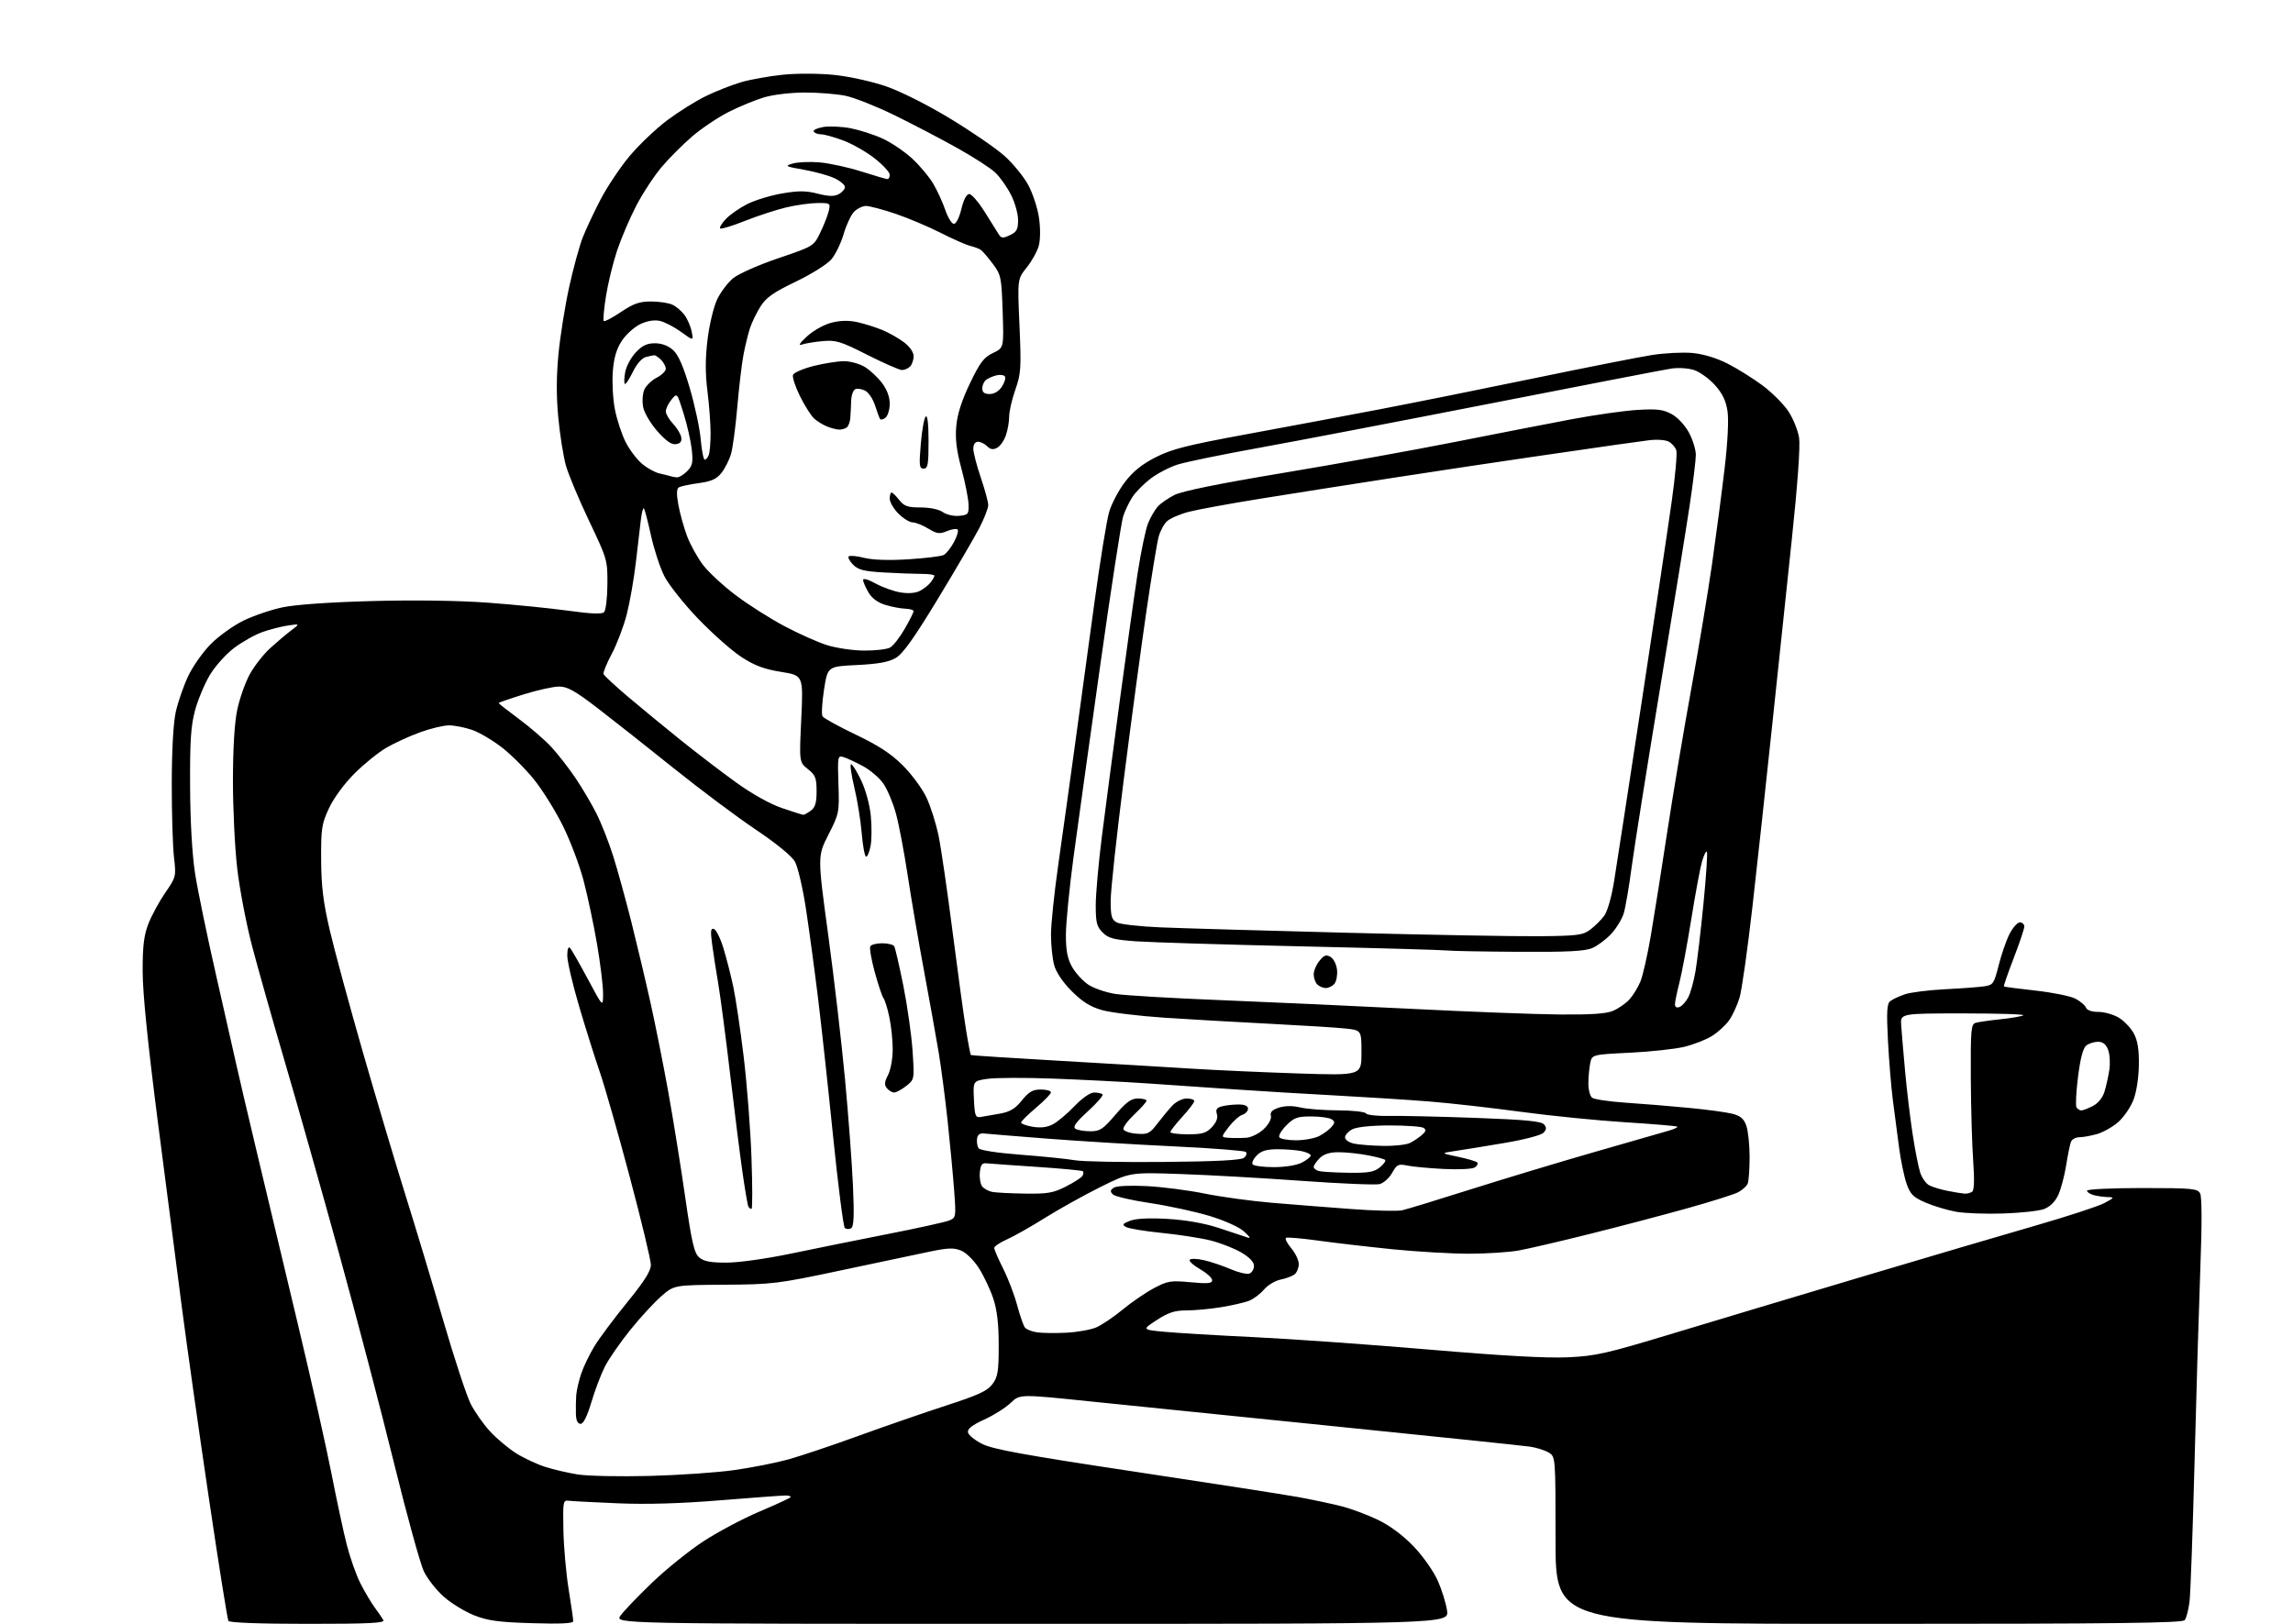 <?xml version="1.0" encoding="UTF-8" standalone="no"?>
<svg 
  version="1.1" 
  xmlns="http://www.w3.org/2000/svg" 
  xmlns:xlink="http://www.w3.org/1999/xlink" 
  xmlns:svg="http://www.w3.org/2000/svg"
  xmlns:rdf="http://www.w3.org/1999/02/22-rdf-syntax-ns#"
  xmlns:cc="http://creativecommons.org/ns#"
  xmlns:dc="http://purl.org/dc/elements/1.1/"
  viewBox="0 0 768 544"
  width="768"
  height="544"
>
<style>svg {background-color: white; }</style>"
<path stroke="none" fill="black" fill-rule="evenodd" d="M103.12,544.00C86.96,544.00 76.89,543.62 76.50,543.01C76.17,542.46 73.21,523.90 69.94,501.76C66.66,479.62 62.63,451.15 60.98,438.50C59.33,425.85 55.69,397.73 52.89,376.00C49.54,349.98 47.79,332.75 47.78,325.50C47.76,316.97 48.19,313.38 49.69,309.50C50.75,306.75 53.29,302.08 55.32,299.12C58.97,293.82 59.02,293.63 58.27,287.12C57.85,283.48 57.52,272.40 57.53,262.50C57.54,251.32 58.05,242.23 58.87,238.50C59.60,235.20 61.47,229.80 63.03,226.50C64.59,223.20 68.03,218.34 70.67,215.69C73.32,213.05 78.18,209.56 81.49,207.94C84.80,206.32 90.65,204.31 94.50,203.49C98.86,202.55 110.19,201.75 124.50,201.36C138.81,200.97 153.55,201.18 163.50,201.91C172.30,202.56 184.40,203.77 190.39,204.60C198.00,205.66 201.60,205.80 202.33,205.07C202.91,204.49 203.41,200.30 203.44,195.76C203.50,187.65 203.38,187.26 197.30,174.50C193.90,167.35 190.41,159.02 189.55,155.99C188.70,152.96 187.55,145.76 187.00,139.99C186.31,132.80 186.33,126.04 187.06,118.50C187.65,112.45 189.27,102.34 190.66,96.04C192.05,89.74 194.09,82.31 195.18,79.54C196.27,76.77 198.96,71.04 201.16,66.80C203.37,62.57 207.73,56.05 210.86,52.30C214.00,48.56 219.64,43.18 223.39,40.35C227.15,37.53 233.01,33.85 236.42,32.19C239.82,30.53 245.17,28.43 248.29,27.52C251.41,26.61 257.69,25.49 262.23,25.03C266.94,24.55 274.34,24.58 279.42,25.10C284.39,25.61 292.07,27.30 296.76,28.92C301.64,30.60 310.63,35.12 318.13,39.66C325.26,43.97 333.44,49.58 336.32,52.13C339.20,54.68 342.81,59.08 344.36,61.91C345.90,64.75 347.54,69.75 348.00,73.02C348.50,76.52 348.46,80.38 347.91,82.37C347.39,84.23 345.58,87.50 343.87,89.63C340.77,93.50 340.77,93.50 341.46,109.08C342.08,123.30 341.96,125.16 340.07,130.54C338.93,133.78 338.00,137.84 338.00,139.57C338.00,141.29 337.50,144.13 336.89,145.87C336.29,147.62 334.97,149.48 333.96,150.02C332.64,150.73 331.72,150.58 330.64,149.50C329.82,148.67 328.44,148.00 327.57,148.00C326.59,148.00 326.00,148.88 326.00,150.32C326.00,151.60 327.12,155.96 328.50,160.00C329.87,164.04 331.00,168.18 331.00,169.20C331.00,170.22 329.68,173.63 328.06,176.78C326.44,179.93 320.20,190.60 314.20,200.50C306.21,213.69 302.42,219.01 300.03,220.41C297.64,221.81 294.16,222.44 286.99,222.79C277.20,223.26 277.20,223.26 275.99,231.05C275.33,235.33 275.10,239.35 275.49,239.98C275.88,240.61 280.88,243.36 286.61,246.10C294.29,249.77 298.44,252.49 302.40,256.44C305.35,259.39 308.90,264.21 310.29,267.15C311.68,270.09 313.51,275.88 314.36,280.00C315.20,284.12 317.30,298.46 319.01,311.86C320.73,325.25 322.75,340.04 323.51,344.71C324.26,349.39 325.02,353.32 325.19,353.45C325.36,353.58 338.77,354.45 355.00,355.38C371.23,356.32 391.02,357.49 399.00,358.00C406.98,358.50 423.06,359.23 434.75,359.61C456.00,360.31 456.00,360.31 456.00,352.72C456.00,345.14 456.00,345.14 450.75,344.57C447.86,344.25 436.50,343.54 425.50,342.98C414.50,342.42 398.52,341.51 390.00,340.94C381.48,340.37 372.09,339.23 369.14,338.40C365.19,337.28 362.53,335.62 358.98,332.07C356.03,329.13 353.75,325.76 353.09,323.38C352.50,321.25 352.01,316.65 352.01,313.17C352.00,309.69 353.10,299.12 354.45,289.67C355.79,280.23 358.29,262.38 359.98,250.00C361.68,237.62 364.63,216.03 366.54,202.00C368.45,187.97 370.68,174.25 371.49,171.50C372.30,168.75 374.67,164.25 376.77,161.50C379.46,157.96 382.47,155.53 387.06,153.19C392.46,150.44 397.59,149.14 417.53,145.47C430.71,143.04 450.73,139.29 462.00,137.14C473.27,134.98 496.68,130.28 514.00,126.69C531.33,123.10 548.99,119.61 553.26,118.94C557.52,118.27 563.62,117.96 566.81,118.25C570.42,118.58 574.86,119.91 578.56,121.78C581.83,123.44 587.10,126.73 590.28,129.09C593.46,131.45 597.38,135.37 598.99,137.79C600.59,140.22 602.21,144.23 602.58,146.70C603.00,149.48 602.06,162.53 600.12,180.85C598.39,197.16 595.39,225.57 593.45,244.00C591.51,262.43 588.60,289.23 586.97,303.57C585.34,317.90 583.39,331.71 582.63,334.24C581.86,336.78 580.28,340.21 579.10,341.86C577.93,343.51 575.34,345.86 573.35,347.09C571.37,348.32 567.21,349.94 564.12,350.69C561.03,351.44 552.81,352.33 545.85,352.67C533.19,353.29 533.19,353.29 532.60,356.27C532.27,357.91 532.00,360.94 532.00,363.00C532.00,365.07 532.56,367.20 533.25,367.75C533.94,368.29 539.00,369.04 544.50,369.41C550.00,369.77 559.45,370.55 565.50,371.13C571.55,371.70 578.15,372.59 580.16,373.10C582.98,373.82 584.06,374.74 584.91,377.16C585.51,378.89 586.00,383.57 586.00,387.57C586.00,391.57 585.72,395.56 585.38,396.46C585.04,397.35 583.57,398.68 582.13,399.43C580.68,400.17 572.98,402.60 565.00,404.82C557.02,407.05 542.40,410.90 532.50,413.37C522.60,415.85 511.83,418.36 508.57,418.94C505.30,419.52 497.83,420.00 491.96,420.00C486.08,420.00 474.58,419.33 466.39,418.51C458.20,417.68 447.00,416.38 441.50,415.61C436.00,414.85 431.15,414.43 430.72,414.68C430.30,414.94 431.08,416.50 432.47,418.15C433.86,419.80 435.00,422.19 435.00,423.45C435.00,424.72 434.39,426.26 433.65,426.87C432.91,427.49 430.80,428.29 428.95,428.66C427.10,429.03 424.57,430.55 423.32,432.04C422.06,433.52 419.79,435.22 418.27,435.80C416.75,436.38 412.54,437.34 408.92,437.93C405.30,438.52 400.10,439.00 397.36,439.00C393.45,439.00 391.34,439.69 387.45,442.22C382.50,445.45 382.50,445.45 390.00,446.16C394.12,446.55 407.60,447.36 419.95,447.95C432.29,448.54 458.62,450.41 478.45,452.10C502.72,454.18 517.93,455.03 525.00,454.71C534.48,454.28 537.92,453.50 560.50,446.66C574.25,442.50 602.83,433.93 624.00,427.61C645.17,421.30 671.17,413.63 681.77,410.58C692.37,407.52 702.72,404.14 704.77,403.06C708.17,401.26 708.28,401.08 706.00,401.03C704.62,401.00 702.49,400.70 701.25,400.37C700.01,400.04 699.00,399.37 699.00,398.88C699.00,398.40 707.31,398.00 717.46,398.00C734.20,398.00 736.02,398.17 736.89,399.79C737.50,400.93 737.53,410.19 736.96,425.04C736.48,437.95 735.60,467.18 735.02,490.00C734.43,512.83 733.68,533.75 733.35,536.50C733.01,539.25 732.29,542.06 731.74,542.75C730.96,543.74 708.59,544.00 625.88,544.00C521.00,544.00 521.00,544.00 521.00,516.02C521.00,488.09 521.00,488.04 518.75,486.64C517.51,485.87 514.68,484.97 512.46,484.64C510.24,484.31 481.67,481.34 448.96,478.02C416.26,474.71 378.71,470.88 365.53,469.52C341.57,467.03 341.57,467.03 338.53,469.96C336.86,471.57 332.89,474.09 329.70,475.54C325.61,477.41 323.98,478.68 324.20,479.85C324.36,480.76 326.55,482.52 329.06,483.77C332.65,485.55 343.58,487.53 380.06,493.02C405.60,496.87 430.32,500.71 435.00,501.56C439.68,502.42 446.16,503.80 449.41,504.63C452.67,505.46 458.18,507.53 461.66,509.23C465.65,511.17 470.05,514.47 473.54,518.13C476.63,521.37 480.18,526.43 481.57,529.57C482.95,532.67 484.34,537.19 484.67,539.60C485.27,544.00 485.27,544.00 345.57,544.00C205.86,544.00 205.86,544.00 207.84,541.23C208.92,539.70 213.68,534.74 218.40,530.21C223.13,525.67 230.90,519.41 235.67,516.30C240.44,513.20 248.78,508.77 254.20,506.46C259.62,504.16 264.35,501.99 264.70,501.64C265.05,501.29 264.35,501.00 263.14,501.00C261.93,501.00 252.07,501.73 241.22,502.61C228.04,503.69 216.69,504.03 207.00,503.62C199.03,503.29 191.60,502.90 190.50,502.76C188.60,502.51 188.51,503.02 188.70,512.63C188.81,518.20 189.60,527.08 190.45,532.37C191.30,537.65 192.00,542.48 192.00,543.09C192.00,543.86 187.88,544.07 178.25,543.78C167.06,543.45 163.45,542.96 158.85,541.16C155.75,539.93 151.17,537.14 148.69,534.96C146.20,532.77 143.19,528.95 141.99,526.47C140.78,523.99 136.29,507.68 131.99,490.23C127.70,472.78 119.41,441.18 113.58,420.00C107.75,398.82 99.60,370.02 95.48,356.00C91.36,341.98 86.41,324.46 84.47,317.09C82.53,309.71 80.28,298.01 79.47,291.09C78.66,284.17 78.01,270.86 78.02,261.51C78.03,250.60 78.55,242.07 79.47,237.72C80.26,233.99 82.13,228.69 83.63,225.93C85.13,223.18 88.19,219.25 90.43,217.20C92.67,215.16 95.85,212.46 97.50,211.22C100.50,208.95 100.50,208.95 96.50,209.54C94.30,209.86 90.47,210.83 88.00,211.70C85.53,212.56 81.25,214.95 78.50,217.00C75.72,219.09 72.08,223.13 70.29,226.12C68.52,229.08 66.29,234.43 65.32,238.00C63.92,243.20 63.59,248.30 63.67,263.50C63.73,275.33 64.36,286.33 65.34,292.66C66.21,298.24 69.42,313.77 72.48,327.16C75.54,340.55 78.52,353.75 79.12,356.50C79.71,359.25 82.82,372.52 86.03,386.00C89.24,399.48 95.46,425.57 99.86,444.00C104.26,462.43 109.27,484.70 110.99,493.50C112.71,502.30 115.01,513.06 116.12,517.40C117.22,521.75 119.28,527.60 120.70,530.40C122.12,533.21 124.28,536.85 125.49,538.50C126.71,540.15 128.02,542.06 128.41,542.75C128.97,543.74 123.63,544.00 103.12,544.00zM217.50,494.45C227.40,494.19 240.22,493.31 246.00,492.48C251.78,491.66 259.80,490.08 263.84,488.97C267.88,487.86 278.46,484.32 287.34,481.09C296.23,477.86 309.54,473.26 316.91,470.86C327.75,467.34 330.73,465.96 332.41,463.68C334.21,461.25 334.50,459.42 334.50,450.68C334.50,443.48 333.96,438.89 332.67,435.00C331.66,431.98 329.51,427.41 327.88,424.86C326.22,422.24 323.62,419.67 321.93,418.97C319.47,417.95 317.55,418.02 311.22,419.34C306.97,420.22 293.60,423.05 281.50,425.62C260.54,430.07 258.70,430.29 242.64,430.39C225.79,430.50 225.79,430.50 221.48,434.25C219.11,436.31 214.41,441.42 211.05,445.60C207.68,449.78 203.87,455.30 202.58,457.85C201.28,460.41 199.26,465.76 198.07,469.75C196.67,474.45 195.40,477.00 194.46,477.00C193.50,477.00 192.96,475.88 192.89,473.75C192.84,471.96 192.88,469.15 192.99,467.50C193.11,465.85 193.86,462.54 194.68,460.14C195.49,457.74 197.51,453.57 199.17,450.87C200.83,448.18 205.75,441.60 210.09,436.26C215.81,429.24 218.00,425.77 218.00,423.73C218.00,422.17 214.83,408.97 210.95,394.38C207.07,379.79 202.55,363.95 200.91,359.18C199.26,354.41 196.13,344.47 193.96,337.10C191.78,329.73 190.00,322.10 190.00,320.15C190.00,318.00 190.36,316.98 190.90,317.55C191.40,318.07 194.09,322.77 196.89,328.00C201.97,337.50 201.97,337.50 201.99,332.85C201.99,330.29 201.09,322.87 199.98,316.35C198.87,309.83 196.83,300.23 195.46,295.00C194.08,289.77 190.93,281.45 188.45,276.50C185.98,271.55 181.70,264.68 178.94,261.24C176.19,257.79 171.37,252.96 168.23,250.50C165.10,248.04 160.53,245.35 158.09,244.51C155.64,243.68 152.17,243.00 150.37,243.00C148.57,243.00 144.20,244.05 140.68,245.33C137.15,246.61 132.06,248.94 129.38,250.51C126.70,252.08 121.90,255.96 118.72,259.14C115.34,262.51 111.80,267.32 110.22,270.70C107.74,275.99 107.51,277.51 107.56,288.00C107.61,296.88 108.26,302.24 110.42,311.50C111.95,318.10 116.96,336.55 121.54,352.50C126.13,368.45 132.57,390.05 135.84,400.50C139.12,410.95 144.81,429.83 148.48,442.45C152.16,455.07 156.28,467.59 157.64,470.29C159.01,472.98 161.93,477.14 164.14,479.54C166.35,481.93 170.26,485.21 172.83,486.83C175.40,488.45 179.77,490.50 182.54,491.39C185.31,492.29 190.26,493.44 193.54,493.96C196.82,494.48 207.60,494.70 217.50,494.45zM357.12,446.47C360.75,446.29 365.25,445.49 367.12,444.71C368.98,443.92 372.98,441.23 376.00,438.73C379.02,436.23 383.75,433.00 386.50,431.54C391.07,429.11 392.12,428.94 398.75,429.56C404.55,430.10 406.00,429.96 405.99,428.87C405.99,428.12 404.17,426.47 401.96,425.20C399.75,423.94 398.18,422.52 398.46,422.06C398.75,421.59 400.86,421.63 403.15,422.15C405.45,422.66 409.49,424.02 412.14,425.16C414.79,426.30 417.64,426.97 418.48,426.65C419.32,426.33 420.00,425.17 420.00,424.07C420.00,422.79 418.49,421.20 415.73,419.58C413.37,418.20 408.76,416.40 405.48,415.57C402.19,414.75 394.85,413.61 389.17,413.04C383.48,412.47 378.08,411.58 377.17,411.07C375.75,410.28 375.95,409.96 378.50,408.97C380.45,408.20 384.83,407.98 391.04,408.34C397.09,408.69 403.31,409.78 408.04,411.32C412.14,412.65 416.40,414.07 417.50,414.46C419.05,415.02 418.88,414.60 416.72,412.61C415.09,411.10 410.35,408.95 405.22,407.38C400.42,405.92 391.43,403.97 385.23,403.04C379.04,402.12 373.42,400.82 372.74,400.14C371.78,399.18 371.83,398.70 373.01,397.90C373.89,397.29 378.36,397.07 384.00,397.35C389.23,397.61 398.00,398.74 403.50,399.86C409.00,400.98 419.12,402.36 426.00,402.94C432.88,403.52 444.87,404.47 452.65,405.04C460.43,405.62 468.08,405.80 469.65,405.45C471.22,405.10 481.50,401.96 492.50,398.47C503.50,394.99 522.17,389.35 534.00,385.95C545.83,382.55 557.00,379.33 558.84,378.81C560.68,378.28 562.00,377.67 561.78,377.44C561.55,377.22 553.75,376.56 544.43,375.97C535.12,375.39 519.34,373.81 509.37,372.46C499.40,371.11 485.67,369.56 478.87,369.02C472.07,368.47 457.95,367.56 447.50,367.00C437.05,366.44 421.98,365.53 414.00,364.98C406.02,364.43 392.75,363.53 384.50,362.96C376.25,362.40 361.82,361.67 352.44,361.33C343.06,360.99 333.25,361.03 330.65,361.43C325.91,362.14 325.91,362.14 326.20,368.32C326.47,373.86 326.71,374.47 328.50,374.19C329.60,374.01 332.50,373.51 334.93,373.07C338.31,372.45 340.06,371.40 342.28,368.63C344.60,365.74 345.89,365.00 348.60,365.00C350.47,365.00 352.00,365.42 352.00,365.94C352.00,366.46 349.75,368.78 347.00,371.10C344.25,373.42 342.00,375.65 342.00,376.07C342.00,376.48 343.76,377.12 345.91,377.48C348.57,377.93 350.73,377.66 352.66,376.64C354.22,375.82 357.47,373.08 359.88,370.57C362.49,367.84 365.14,366.00 366.46,366.00C367.67,366.00 368.94,366.28 369.28,366.62C369.62,366.96 367.42,369.50 364.39,372.27C360.36,375.96 359.23,377.53 360.19,378.14C360.91,378.60 363.15,378.98 365.17,378.98C368.40,379.00 369.42,378.33 373.54,373.50C377.22,369.20 378.87,368.00 381.12,368.00C382.70,368.00 384.00,368.34 384.00,368.75C384.00,369.16 382.17,371.22 379.94,373.32C377.71,375.42 376.05,377.67 376.27,378.32C376.48,378.97 378.49,379.64 380.74,379.80C384.44,380.08 385.10,379.75 387.66,376.39C389.22,374.34 391.49,371.62 392.70,370.33C393.92,369.05 396.05,368.00 397.45,368.00C398.85,368.00 400.00,368.39 400.00,368.87C400.00,369.35 398.20,371.72 396.00,374.12C393.80,376.53 392.00,378.84 392.00,379.25C392.00,379.66 394.62,380.00 397.83,380.00C402.69,380.00 404.02,379.60 405.92,377.59C407.41,375.99 407.98,374.50 407.57,373.21C407.10,371.73 407.51,371.10 409.22,370.64C410.47,370.30 412.96,370.02 414.75,370.01C416.91,370.00 418.00,370.48 418.00,371.43C418.00,372.22 417.14,373.14 416.09,373.47C415.04,373.81 412.99,375.64 411.54,377.54C408.90,381.00 408.90,381.00 411.70,381.18C413.24,381.28 415.84,381.27 417.48,381.15C419.13,381.03 421.73,379.72 423.29,378.23C424.94,376.64 425.92,374.81 425.66,373.80C425.34,372.57 426.10,371.80 428.35,371.07C430.40,370.41 432.90,370.39 435.50,371.00C437.70,371.53 443.41,371.96 448.19,371.98C452.97,371.99 457.16,372.45 457.50,373.00C457.84,373.54 461.35,373.93 465.31,373.85C469.26,373.76 482.29,374.06 494.25,374.50C510.94,375.11 516.27,375.62 517.16,376.70C518.06,377.78 518.00,378.43 516.90,379.53C516.11,380.32 510.30,381.83 503.98,382.89C497.67,383.96 490.25,385.16 487.50,385.57C482.50,386.31 482.50,386.31 488.28,387.52C491.47,388.19 494.38,389.04 494.76,389.42C495.13,389.80 494.78,390.55 493.97,391.09C493.14,391.64 488.57,391.87 483.50,391.61C478.55,391.36 473.05,390.84 471.27,390.46C468.37,389.85 467.85,390.10 466.27,392.92C465.30,394.64 463.41,396.34 462.09,396.68C460.76,397.02 449.06,396.53 436.09,395.60C423.11,394.66 404.85,393.63 395.50,393.31C378.50,392.72 378.50,392.72 368.49,397.70C362.99,400.44 354.67,405.08 349.99,408.00C345.32,410.93 339.59,414.18 337.25,415.21C334.91,416.25 333.00,417.54 333.00,418.08C333.00,418.62 334.34,421.71 335.97,424.95C337.61,428.19 339.71,433.69 340.65,437.17C341.59,440.65 342.76,444.04 343.25,444.69C343.74,445.35 345.58,446.09 347.32,446.34C349.07,446.60 353.48,446.65 357.12,446.47zM243.36,422.99C247.42,422.99 256.76,421.67 265.00,419.95C272.98,418.28 287.60,415.33 297.50,413.38C307.40,411.44 316.57,409.41 317.88,408.89C320.21,407.94 320.24,407.77 319.57,398.71C319.19,393.65 318.21,383.20 317.39,375.50C316.56,367.80 315.21,357.45 314.38,352.50C313.56,347.55 311.37,335.40 309.53,325.50C307.68,315.60 305.20,301.05 304.00,293.17C302.81,285.29 301.03,275.96 300.05,272.44C299.08,268.91 297.20,264.46 295.89,262.54C294.57,260.62 291.48,257.96 289.00,256.64C286.52,255.31 283.60,253.95 282.50,253.62C280.58,253.04 280.51,253.41 280.82,262.70C281.14,272.15 281.06,272.55 277.48,279.60C273.81,286.83 273.81,286.83 277.39,313.16C279.36,327.65 281.89,349.40 283.02,361.50C284.15,373.60 285.35,389.62 285.68,397.10C286.14,407.36 285.99,410.89 285.06,411.46C284.38,411.88 283.43,411.83 282.94,411.34C282.46,410.86 280.69,396.97 279.01,380.48C277.34,363.99 275.06,343.07 273.94,334.00C272.83,324.93 271.03,311.69 269.96,304.59C268.87,297.41 267.20,290.31 266.21,288.59C265.16,286.76 259.88,282.45 253.24,278.00C247.08,273.88 234.74,264.65 225.82,257.50C216.91,250.35 205.37,241.24 200.18,237.25C192.63,231.45 190.05,230.00 187.27,230.00C185.36,230.00 180.01,231.18 175.40,232.62C170.78,234.06 167.00,235.37 167.00,235.52C167.00,235.68 170.09,238.10 173.87,240.91C177.65,243.71 182.51,247.92 184.67,250.26C186.83,252.61 190.43,257.22 192.66,260.51C194.90,263.81 198.08,269.20 199.75,272.50C201.41,275.80 203.94,282.24 205.38,286.80C206.82,291.37 209.55,301.27 211.45,308.80C213.34,316.34 216.25,328.62 217.91,336.09C219.57,343.57 222.26,357.07 223.88,366.09C225.50,375.12 228.03,390.82 229.49,401.00C231.70,416.32 232.51,419.80 234.19,421.25C235.72,422.57 237.99,423.00 243.36,422.99zM671.00,406.53C665.23,406.73 658.11,406.47 655.18,405.95C652.26,405.42 647.66,404.05 644.97,402.89C640.85,401.12 639.85,400.14 638.61,396.65C637.80,394.37 636.65,388.90 636.07,384.50C635.48,380.10 634.54,372.90 633.97,368.50C633.41,364.10 632.67,355.10 632.33,348.49C631.84,338.87 631.99,336.26 633.11,335.39C633.87,334.78 636.08,333.75 638.00,333.10C639.92,332.44 646.00,331.68 651.50,331.40C657.00,331.12 662.91,330.68 664.63,330.42C667.57,329.98 667.87,329.53 669.43,323.35C670.34,319.73 671.97,315.01 673.06,312.88C674.15,310.75 675.71,309.00 676.52,309.00C677.33,309.00 678.00,309.63 678.00,310.40C678.00,311.17 676.40,315.94 674.44,321.01C672.49,326.07 671.02,330.33 671.19,330.47C671.36,330.61 676.14,331.23 681.80,331.86C687.47,332.49 693.46,333.70 695.11,334.55C696.75,335.41 698.35,336.76 698.66,337.55C699.00,338.45 700.60,339.00 702.86,339.00C704.86,339.01 707.94,339.89 709.70,340.96C711.46,342.03 713.70,344.39 714.68,346.21C715.95,348.55 716.44,351.57 716.38,356.72C716.33,360.93 715.58,365.81 714.58,368.42C713.64,370.89 711.34,374.25 709.46,375.90C707.59,377.54 704.35,379.36 702.28,379.94C700.20,380.52 697.54,380.99 696.36,380.99C695.18,381.00 693.95,381.70 693.62,382.55C693.29,383.41 692.56,387.01 691.99,390.56C691.42,394.11 690.22,398.57 689.31,400.47C688.28,402.63 686.52,404.34 684.58,405.05C682.89,405.67 676.77,406.34 671.00,406.53zM251.71,405.00C251.38,405.00 250.91,404.66 250.67,404.25C250.42,403.84 249.51,398.55 248.65,392.50C247.79,386.45 245.92,371.60 244.50,359.50C243.08,347.40 241.30,333.90 240.56,329.50C239.81,325.10 238.88,319.08 238.49,316.13C237.92,311.86 238.05,310.85 239.12,311.21C239.86,311.45 241.28,314.32 242.28,317.58C243.28,320.83 244.77,326.65 245.59,330.50C246.41,334.35 247.98,344.93 249.08,354.00C250.18,363.07 251.36,378.26 251.69,387.75C252.03,397.24 252.04,405.00 251.71,405.00zM343.28,399.86C350.82,399.98 352.76,399.65 356.96,397.52C359.66,396.15 362.16,394.55 362.53,393.95C362.90,393.36 362.98,392.65 362.72,392.38C362.45,392.12 355.54,391.46 347.37,390.92C339.19,390.38 331.60,389.84 330.50,389.72C328.91,389.55 328.43,390.18 328.18,392.82C328.01,394.64 328.38,396.75 329.00,397.51C329.63,398.26 331.13,399.07 332.32,399.30C333.52,399.54 338.45,399.79 343.28,399.86zM658.00,399.88C658.83,399.93 659.97,399.64 660.54,399.23C661.23,398.75 661.34,395.23 660.89,389.00C660.50,383.77 660.15,371.32 660.09,361.32C660.01,344.81 660.16,343.09 661.75,342.64C662.71,342.37 666.42,341.84 670.00,341.46C673.58,341.09 677.03,340.49 677.68,340.14C678.33,339.79 669.33,339.50 657.68,339.50C636.49,339.50 636.49,339.50 636.77,343.50C636.92,345.70 637.51,352.68 638.09,359.00C638.66,365.32 639.80,374.77 640.61,380.00C641.41,385.23 642.54,390.97 643.12,392.76C643.69,394.55 645.05,396.49 646.13,397.07C647.21,397.65 649.98,398.49 652.30,398.95C654.61,399.41 657.17,399.82 658.00,399.88zM451.64,392.88C458.28,392.98 460.21,392.65 462.14,391.09C463.44,390.03 464.24,388.91 463.92,388.59C463.61,388.27 460.96,387.56 458.04,387.01C455.12,386.45 450.76,386.00 448.36,386.00C445.33,386.00 443.39,386.61 442.00,388.00C440.90,389.10 440.00,390.42 440.00,390.93C440.00,391.44 440.79,392.06 441.75,392.31C442.71,392.56 447.16,392.82 451.64,392.88zM426.61,391.00C430.47,391.00 434.29,390.38 436.05,389.47C437.67,388.64 439.00,387.57 439.00,387.10C439.00,386.63 437.59,385.97 435.88,385.62C434.16,385.28 430.56,385.00 427.88,385.00C424.30,385.00 422.46,385.54 420.96,387.04C419.84,388.16 419.20,389.51 419.52,390.04C419.85,390.57 423.04,391.00 426.61,391.00zM389.88,389.26C407.49,389.10 415.69,388.67 416.67,387.86C417.45,387.21 417.73,386.34 417.29,385.92C416.86,385.49 405.93,384.64 393.00,384.03C380.07,383.42 360.95,382.25 350.50,381.43C340.05,380.61 330.60,379.85 329.50,379.72C328.16,379.57 327.42,380.16 327.24,381.50C327.10,382.60 327.33,384.02 327.75,384.66C328.20,385.35 333.95,386.24 342.00,386.85C349.43,387.42 357.52,388.25 360.00,388.69C362.47,389.14 375.92,389.39 389.88,389.26zM463.32,383.88C467.06,383.95 471.11,383.49 472.32,382.87C473.52,382.25 475.30,381.05 476.27,380.20C477.65,379.00 477.76,378.46 476.77,377.84C476.07,377.39 471.00,377.03 465.50,377.03C459.42,377.03 454.52,377.53 453.00,378.29C451.62,378.99 450.50,380.22 450.50,381.02C450.50,381.83 451.83,382.76 453.50,383.12C455.15,383.47 459.57,383.82 463.32,383.88zM434.11,382.00C436.85,382.00 440.35,381.35 441.87,380.57C443.40,379.78 445.26,378.39 446.01,377.49C447.16,376.10 447.15,375.71 445.94,374.94C445.15,374.44 442.10,374.02 439.17,374.02C434.58,374.00 433.43,374.41 430.86,376.99C429.21,378.63 428.15,380.43 428.49,380.99C428.84,381.55 431.36,382.00 434.11,382.00zM697.11,372.00C697.65,372.00 699.39,371.33 700.97,370.52C702.69,369.63 704.24,367.73 704.85,365.77C705.40,363.97 706.14,360.68 706.48,358.46C706.83,356.23 706.64,353.19 706.08,351.71C705.37,349.83 704.33,349.00 702.72,349.00C701.43,349.00 699.66,349.56 698.77,350.25C697.69,351.09 696.78,354.51 696.00,360.72C695.36,365.78 695.13,370.40 695.48,370.97C695.83,371.53 696.56,372.00 697.11,372.00zM299.49,366.00C298.80,366.00 297.71,365.36 297.06,364.57C296.14,363.46 296.22,362.48 297.44,360.12C298.30,358.46 299.00,354.63 299.00,351.60C299.00,348.57 298.50,343.71 297.88,340.80C297.27,337.88 296.39,335.03 295.94,334.46C295.48,333.90 294.16,329.96 293.00,325.72C291.83,321.47 291.16,317.55 291.50,317.00C291.84,316.45 293.64,316.00 295.50,316.00C297.36,316.00 299.16,316.45 299.50,316.99C299.83,317.54 301.21,323.50 302.56,330.24C303.91,336.99 305.30,346.81 305.65,352.07C306.28,361.63 306.28,361.63 303.51,363.82C301.98,365.02 300.17,366.00 299.49,366.00zM522.28,339.86C532.84,339.96 537.98,339.61 540.28,338.63C542.05,337.87 544.49,336.18 545.70,334.87C546.91,333.55 548.58,330.86 549.40,328.89C550.23,326.91 551.81,319.95 552.92,313.40C554.04,306.86 556.54,291.05 558.48,278.28C560.43,265.51 564.03,244.08 566.48,230.66C568.93,217.24 572.06,198.43 573.43,188.88C574.79,179.32 576.68,164.97 577.62,157.00C578.67,148.07 579.04,140.64 578.59,137.67C578.06,134.20 576.87,131.76 574.36,128.98C572.44,126.85 569.31,124.60 567.41,123.97C565.47,123.33 562.11,123.12 559.73,123.48C557.40,123.84 530.52,129.03 500.00,135.02C469.48,141.00 434.38,147.73 422.00,149.97C409.62,152.20 397.25,154.74 394.50,155.61C391.75,156.47 387.65,158.60 385.38,160.33C383.11,162.06 380.37,164.83 379.29,166.49C378.20,168.15 376.80,171.07 376.18,173.00C375.56,174.93 372.13,197.20 368.56,222.50C364.99,247.80 360.93,276.99 359.53,287.37C358.14,297.74 357.00,309.38 357.00,313.23C357.00,318.44 357.53,321.16 359.05,323.88C360.18,325.89 362.59,328.55 364.41,329.80C366.23,331.05 370.37,332.48 373.61,332.98C376.85,333.48 392.77,334.42 409.00,335.06C425.23,335.71 454.02,337.02 473.00,337.98C491.98,338.94 514.15,339.79 522.28,339.86zM562.54,337.35C563.38,337.02 564.70,335.56 565.46,334.09C566.22,332.62 567.30,328.73 567.86,325.46C568.43,322.18 569.64,311.93 570.55,302.69C571.46,293.44 571.97,285.63 571.68,285.34C571.38,285.05 570.65,286.54 570.05,288.66C569.44,290.77 567.82,299.48 566.45,308.00C565.08,316.52 563.29,326.08 562.48,329.23C561.67,332.39 561.00,335.64 561.00,336.45C561.00,337.38 561.58,337.71 562.54,337.35zM444.08,331.00C443.15,331.00 441.86,330.46 441.20,329.80C440.54,329.14 440.00,327.61 440.00,326.41C440.00,325.21 440.87,323.16 441.94,321.86C443.51,319.94 444.21,319.71 445.69,320.60C446.68,321.21 447.64,323.15 447.82,324.92C447.99,326.68 447.60,328.78 446.95,329.57C446.29,330.35 445.00,331.00 444.08,331.00zM508.28,318.86C496.30,318.79 485.60,318.58 484.50,318.41C483.40,318.24 461.57,317.62 436.00,317.04C410.43,316.46 385.48,315.70 380.56,315.35C373.05,314.81 371.25,314.34 369.31,312.40C367.35,310.44 367.00,309.06 367.00,303.30C367.00,299.56 367.91,289.30 369.02,280.50C370.14,271.70 372.83,251.20 375.02,234.94C377.20,218.69 379.90,199.40 381.02,192.09C382.15,184.77 383.74,177.16 384.57,175.18C385.40,173.20 386.85,170.72 387.79,169.68C388.73,168.64 391.23,166.90 393.35,165.82C395.88,164.53 408.37,161.99 429.71,158.44C447.58,155.47 473.52,150.79 487.35,148.05C501.18,145.31 518.80,141.88 526.50,140.43C534.20,138.98 544.10,137.58 548.50,137.32C555.13,136.93 557.10,137.18 559.98,138.78C561.98,139.89 564.41,142.53 565.73,145.01C566.98,147.38 568.00,150.71 567.99,152.41C567.99,154.11 567.08,161.57 565.97,169.00C564.87,176.43 560.39,204.10 556.02,230.50C551.66,256.90 547.37,283.90 546.49,290.50C545.62,297.10 544.42,304.07 543.83,306.00C543.24,307.93 541.35,311.02 539.63,312.87C537.91,314.72 535.05,316.86 533.28,317.62C530.84,318.67 524.84,318.97 508.28,318.86zM515.68,313.64C528.32,313.52 530.16,313.28 532.62,311.44C534.14,310.30 536.22,308.24 537.26,306.86C538.36,305.39 539.74,300.63 540.58,295.42C541.37,290.51 545.59,263.10 549.95,234.50C554.31,205.90 558.82,175.80 559.96,167.61C561.11,159.41 561.78,151.88 561.45,150.85C561.13,149.83 559.98,148.52 558.89,147.94C557.79,147.35 554.86,147.15 552.21,147.50C549.62,147.83 544.58,148.52 541.00,149.04C537.42,149.55 525.05,151.34 513.50,153.02C501.95,154.70 480.80,157.88 466.50,160.09C452.20,162.30 432.18,165.45 422.00,167.09C411.82,168.73 401.10,170.70 398.16,171.46C395.22,172.23 391.95,173.64 390.90,174.59C389.85,175.54 388.56,177.93 388.04,179.91C387.52,181.88 385.70,192.94 384.01,204.47C382.32,216.01 378.92,241.21 376.47,260.47C374.01,279.74 372.00,298.30 372.00,301.71C372.00,306.98 372.32,308.10 374.08,309.04C375.22,309.65 381.86,310.39 388.83,310.68C395.80,310.97 424.00,311.79 451.50,312.49C479.00,313.20 507.88,313.72 515.68,313.64zM290.10,287.00C289.65,287.00 288.99,283.51 288.63,279.25C288.28,274.99 287.15,268.01 286.13,263.75C285.11,259.49 284.63,256.00 285.06,256.00C285.50,256.00 287.03,258.48 288.47,261.52C289.98,264.72 291.33,269.72 291.67,273.40C292.00,276.90 291.96,281.39 291.59,283.38C291.21,285.37 290.54,287.00 290.10,287.00zM269.06,272.97C269.37,272.99 270.49,272.36 271.56,271.58C273.04,270.50 273.50,268.96 273.50,265.07C273.50,260.64 273.12,259.67 270.59,257.65C267.68,255.33 267.68,255.33 268.37,240.81C269.05,226.28 269.05,226.28 261.58,225.08C255.90,224.16 252.72,222.97 248.31,220.09C245.11,218.01 238.60,212.24 233.82,207.26C229.05,202.29 223.96,195.88 222.51,193.02C221.06,190.16 219.04,183.99 218.02,179.32C217.00,174.65 215.93,170.60 215.66,170.32C215.38,170.04 214.92,171.77 214.64,174.16C214.36,176.55 213.61,182.99 212.96,188.48C212.32,193.97 210.96,201.77 209.92,205.80C208.89,209.83 206.64,215.77 204.92,219.00C203.20,222.23 201.95,225.30 202.15,225.82C202.34,226.34 205.97,229.71 210.20,233.30C214.44,236.89 222.31,243.37 227.70,247.71C233.09,252.05 241.50,258.49 246.40,262.02C251.85,265.96 257.85,269.32 261.90,270.70C265.53,271.94 268.75,272.96 269.06,272.97zM289.32,217.95C293.06,217.98 297.00,217.53 298.07,216.96C299.13,216.40 301.35,213.58 302.99,210.71C304.64,207.85 305.99,205.16 305.99,204.75C306.00,204.34 304.76,203.97 303.25,203.92C301.74,203.88 298.73,203.31 296.58,202.66C294.01,201.89 292.04,200.44 290.90,198.49C289.93,196.85 289.11,194.97 289.07,194.32C289.03,193.61 290.70,194.07 293.25,195.47C295.59,196.76 299.38,198.11 301.68,198.48C304.32,198.90 306.70,198.70 308.18,197.91C309.45,197.23 311.05,195.96 311.72,195.09C312.39,194.21 312.95,193.22 312.97,192.88C312.99,192.53 311.09,192.25 308.75,192.26C306.41,192.26 300.76,192.05 296.19,191.79C289.43,191.41 287.47,190.92 285.74,189.19C284.57,188.01 283.91,186.76 284.27,186.40C284.63,186.04 286.95,186.25 289.43,186.88C292.29,187.60 297.70,187.78 304.22,187.37C309.87,187.02 315.20,186.37 316.06,185.93C316.91,185.50 318.47,183.55 319.51,181.61C320.56,179.67 321.11,177.78 320.74,177.40C320.37,177.03 318.76,177.27 317.17,177.93C314.67,178.96 313.79,178.84 310.88,177.07C309.02,175.94 306.68,175.01 305.67,175.00C304.67,175.00 302.53,173.68 300.92,172.08C299.32,170.47 298.00,168.22 298.00,167.08C298.00,165.93 298.27,165.00 298.61,165.00C298.94,165.00 300.10,166.12 301.18,167.50C302.83,169.59 303.99,170.00 308.35,170.00C311.45,170.00 314.46,170.63 315.79,171.56C317.03,172.43 319.46,172.99 321.26,172.81C324.26,172.52 324.49,172.24 324.40,169.00C324.34,167.07 323.28,161.70 322.03,157.05C320.36,150.86 319.90,147.04 320.29,142.73C320.65,138.73 322.12,134.15 324.86,128.43C328.22,121.43 329.51,119.72 332.56,118.27C336.23,116.52 336.23,116.52 335.82,104.38C335.44,92.83 335.28,92.05 332.51,88.37C330.91,86.24 329.13,84.16 328.55,83.74C327.97,83.32 326.38,82.72 325.00,82.39C323.62,82.06 319.12,80.07 314.99,77.97C310.85,75.87 304.02,72.99 299.81,71.57C295.60,70.16 291.21,69.00 290.07,69.00C288.93,69.00 287.15,69.85 286.10,70.90C285.06,71.94 283.48,75.29 282.59,78.33C281.71,81.38 279.85,85.21 278.48,86.85C277.07,88.51 271.81,91.82 266.53,94.36C259.01,97.97 256.61,99.66 254.70,102.69C253.38,104.79 251.79,108.08 251.17,110.00C250.54,111.92 249.56,115.97 248.99,118.99C248.42,122.01 247.50,129.89 246.93,136.49C246.36,143.10 245.42,150.14 244.82,152.14C244.23,154.14 242.79,156.98 241.62,158.44C239.99,160.50 238.24,161.28 233.97,161.86C230.94,162.27 227.96,162.91 227.36,163.28C226.60,163.75 226.55,165.52 227.21,169.14C227.73,171.99 229.03,176.68 230.11,179.57C231.19,182.45 233.61,186.82 235.48,189.28C237.36,191.73 242.30,196.31 246.47,199.44C250.63,202.58 257.91,207.20 262.64,209.71C267.37,212.23 273.77,215.10 276.87,216.09C279.97,217.08 285.57,217.92 289.32,217.95zM226.75,159.92C227.44,159.96 228.96,159.04 230.13,157.87C231.93,156.07 232.17,154.96 231.70,150.62C231.39,147.81 230.16,142.36 228.96,138.53C226.78,131.55 226.78,131.55 224.89,133.89C223.85,135.17 223.00,136.93 223.00,137.81C223.00,138.68 224.09,140.54 225.42,141.95C226.74,143.35 227.98,145.40 228.17,146.50C228.40,147.91 227.88,148.59 226.38,148.80C224.90,149.01 223.03,147.70 220.16,144.44C217.83,141.80 215.77,138.27 215.40,136.31C215.04,134.41 215.24,131.78 215.83,130.47C216.43,129.17 218.28,127.39 219.96,126.52C221.63,125.66 223.00,124.32 223.00,123.55C223.00,122.77 222.29,121.44 221.43,120.57C220.56,119.71 219.55,119.01 219.18,119.01C218.81,119.02 217.50,119.29 216.29,119.62C214.96,119.98 213.22,121.99 211.92,124.66C210.74,127.10 209.54,128.88 209.27,128.60C208.99,128.32 209.05,126.53 209.41,124.62C209.77,122.71 211.35,119.76 212.93,118.07C215.09,115.76 216.68,115.00 219.35,115.00C221.61,115.00 223.80,115.81 225.41,117.25C227.18,118.84 228.84,122.60 231.02,130.00C232.72,135.78 234.38,143.54 234.70,147.25C235.03,150.96 235.63,154.00 236.04,154.00C236.45,154.00 237.06,153.29 237.39,152.42C237.73,151.55 238.00,148.27 238.00,145.14C238.00,142.01 237.53,135.67 236.95,131.05C236.20,125.11 236.21,120.05 236.98,113.75C237.57,108.86 239.01,102.83 240.17,100.35C241.34,97.88 243.78,94.65 245.59,93.18C247.41,91.70 254.21,88.70 260.70,86.50C272.44,82.52 272.51,82.48 274.70,78.00C275.91,75.53 277.20,72.26 277.56,70.75C278.20,68.07 278.11,68.00 273.86,68.01C271.46,68.02 266.75,68.68 263.38,69.47C260.02,70.27 253.78,72.30 249.51,74.00C245.24,75.69 241.50,76.84 241.20,76.54C240.90,76.24 241.75,74.82 243.08,73.40C244.41,71.97 247.62,69.72 250.21,68.40C252.80,67.09 258.07,65.47 261.93,64.81C267.49,63.85 269.96,63.87 273.89,64.88C277.58,65.82 279.39,65.86 280.93,65.04C282.07,64.43 283.00,63.35 283.00,62.65C283.00,61.95 281.44,60.63 279.54,59.72C277.64,58.82 273.03,57.53 269.29,56.87C263.00,55.76 262.72,55.61 265.50,54.79C267.15,54.30 271.20,54.12 274.50,54.40C277.80,54.68 284.09,56.05 288.49,57.45C292.88,58.85 296.82,60.00 297.24,60.00C297.66,60.00 298.00,59.34 298.00,58.52C298.00,57.71 295.75,55.27 293.00,53.10C290.25,50.92 285.51,48.21 282.46,47.07C279.42,45.93 276.07,45.00 275.02,45.00C273.97,45.00 272.86,44.59 272.55,44.09C272.24,43.59 273.68,42.90 275.75,42.55C277.81,42.21 281.94,42.40 284.93,42.97C287.91,43.55 292.72,45.10 295.60,46.42C298.49,47.74 302.94,50.75 305.50,53.10C308.05,55.46 311.24,59.26 312.58,61.55C313.93,63.84 315.74,67.81 316.61,70.36C317.48,72.91 318.78,75.00 319.49,75.00C320.24,75.00 321.32,72.84 322.00,70.00C322.74,66.90 323.74,65.00 324.63,65.00C325.41,65.00 327.73,67.67 329.78,70.94C331.82,74.21 333.95,77.60 334.50,78.48C335.36,79.85 335.89,79.89 338.24,78.79C340.52,77.72 340.99,76.86 340.99,73.72C341.00,71.64 339.92,67.81 338.59,65.22C337.27,62.62 334.91,59.29 333.34,57.80C331.78,56.32 326.00,52.59 320.50,49.52C315.00,46.45 305.55,41.51 299.50,38.55C293.45,35.60 286.12,32.69 283.20,32.09C280.29,31.49 274.18,31.00 269.63,31.00C264.94,31.00 259.02,31.70 255.93,32.61C252.95,33.50 247.58,35.71 244.00,37.53C240.43,39.35 234.97,43.01 231.87,45.67C228.77,48.33 224.18,52.93 221.65,55.90C219.13,58.87 215.28,64.73 213.10,68.92C210.93,73.10 208.03,79.90 206.66,84.01C205.29,88.13 203.62,95.00 202.95,99.28C202.27,103.55 201.94,107.28 202.22,107.55C202.49,107.83 205.08,106.47 207.96,104.53C212.17,101.70 214.16,101.00 218.05,101.00C220.72,101.00 223.94,101.48 225.20,102.07C226.47,102.66 228.30,104.21 229.27,105.53C230.24,106.85 231.32,109.34 231.66,111.07C232.30,114.23 232.30,114.23 228.09,111.18C225.78,109.50 222.58,107.85 220.99,107.50C219.14,107.09 216.78,107.49 214.46,108.59C212.46,109.54 209.69,112.03 208.30,114.13C206.49,116.85 205.63,119.79 205.25,124.44C204.97,128.02 205.28,133.76 205.96,137.19C206.63,140.62 208.25,145.53 209.54,148.09C210.84,150.65 213.31,153.92 215.03,155.37C216.75,156.82 219.36,158.26 220.83,158.59C222.30,158.91 223.95,159.33 224.50,159.51C225.05,159.69 226.06,159.88 226.75,159.92zM309.36,157.00C307.91,157.00 307.79,156.02 308.40,148.76C308.78,144.22 309.52,140.08 310.04,139.56C310.65,138.95 311.00,141.95 311.00,147.80C311.00,155.67 310.76,157.00 309.36,157.00zM281.00,143.92C280.18,143.89 278.38,143.43 277.02,142.88C275.66,142.34 273.70,141.14 272.68,140.21C271.66,139.29 269.53,135.92 267.95,132.74C266.37,129.56 265.32,126.34 265.61,125.58C265.90,124.83 269.01,123.49 272.52,122.60C276.04,121.72 280.62,121.00 282.71,121.00C284.79,121.01 287.91,121.87 289.63,122.92C291.36,123.97 293.95,126.37 295.38,128.26C297.06,130.46 298.00,132.95 298.00,135.22C298.00,137.17 297.37,139.28 296.59,139.93C295.81,140.57 294.97,140.74 294.72,140.30C294.47,139.86 293.72,137.81 293.05,135.74C292.38,133.68 290.94,131.50 289.84,130.92C288.74,130.33 287.25,130.07 286.52,130.35C285.79,130.63 285.15,132.36 285.09,134.18C285.03,136.01 284.90,138.62 284.80,140.00C284.70,141.38 284.15,142.83 283.56,143.23C282.98,143.64 281.82,143.95 281.00,143.92zM331.48,132.00C333.00,132.00 334.57,131.06 335.56,129.54C336.45,128.19 336.91,126.66 336.59,126.14C336.26,125.62 334.99,125.44 333.75,125.74C332.51,126.04 330.94,126.73 330.25,127.27C329.56,127.80 329.00,129.09 329.00,130.12C329.00,131.45 329.72,132.00 331.48,132.00zM302.05,123.96C301.20,123.94 296.00,121.65 290.50,118.88C281.55,114.35 279.98,113.87 275.50,114.28C272.75,114.53 269.60,115.06 268.50,115.45C267.26,115.89 267.94,114.84 270.29,112.69C272.44,110.72 276.00,108.73 278.52,108.10C281.53,107.34 284.33,107.29 287.24,107.94C289.59,108.47 293.31,109.64 295.51,110.55C297.70,111.45 300.96,113.30 302.75,114.65C304.73,116.14 306.00,117.98 306.00,119.35C306.00,120.59 305.46,122.14 304.80,122.80C304.14,123.46 302.90,123.98 302.05,123.96z" />

</svg>